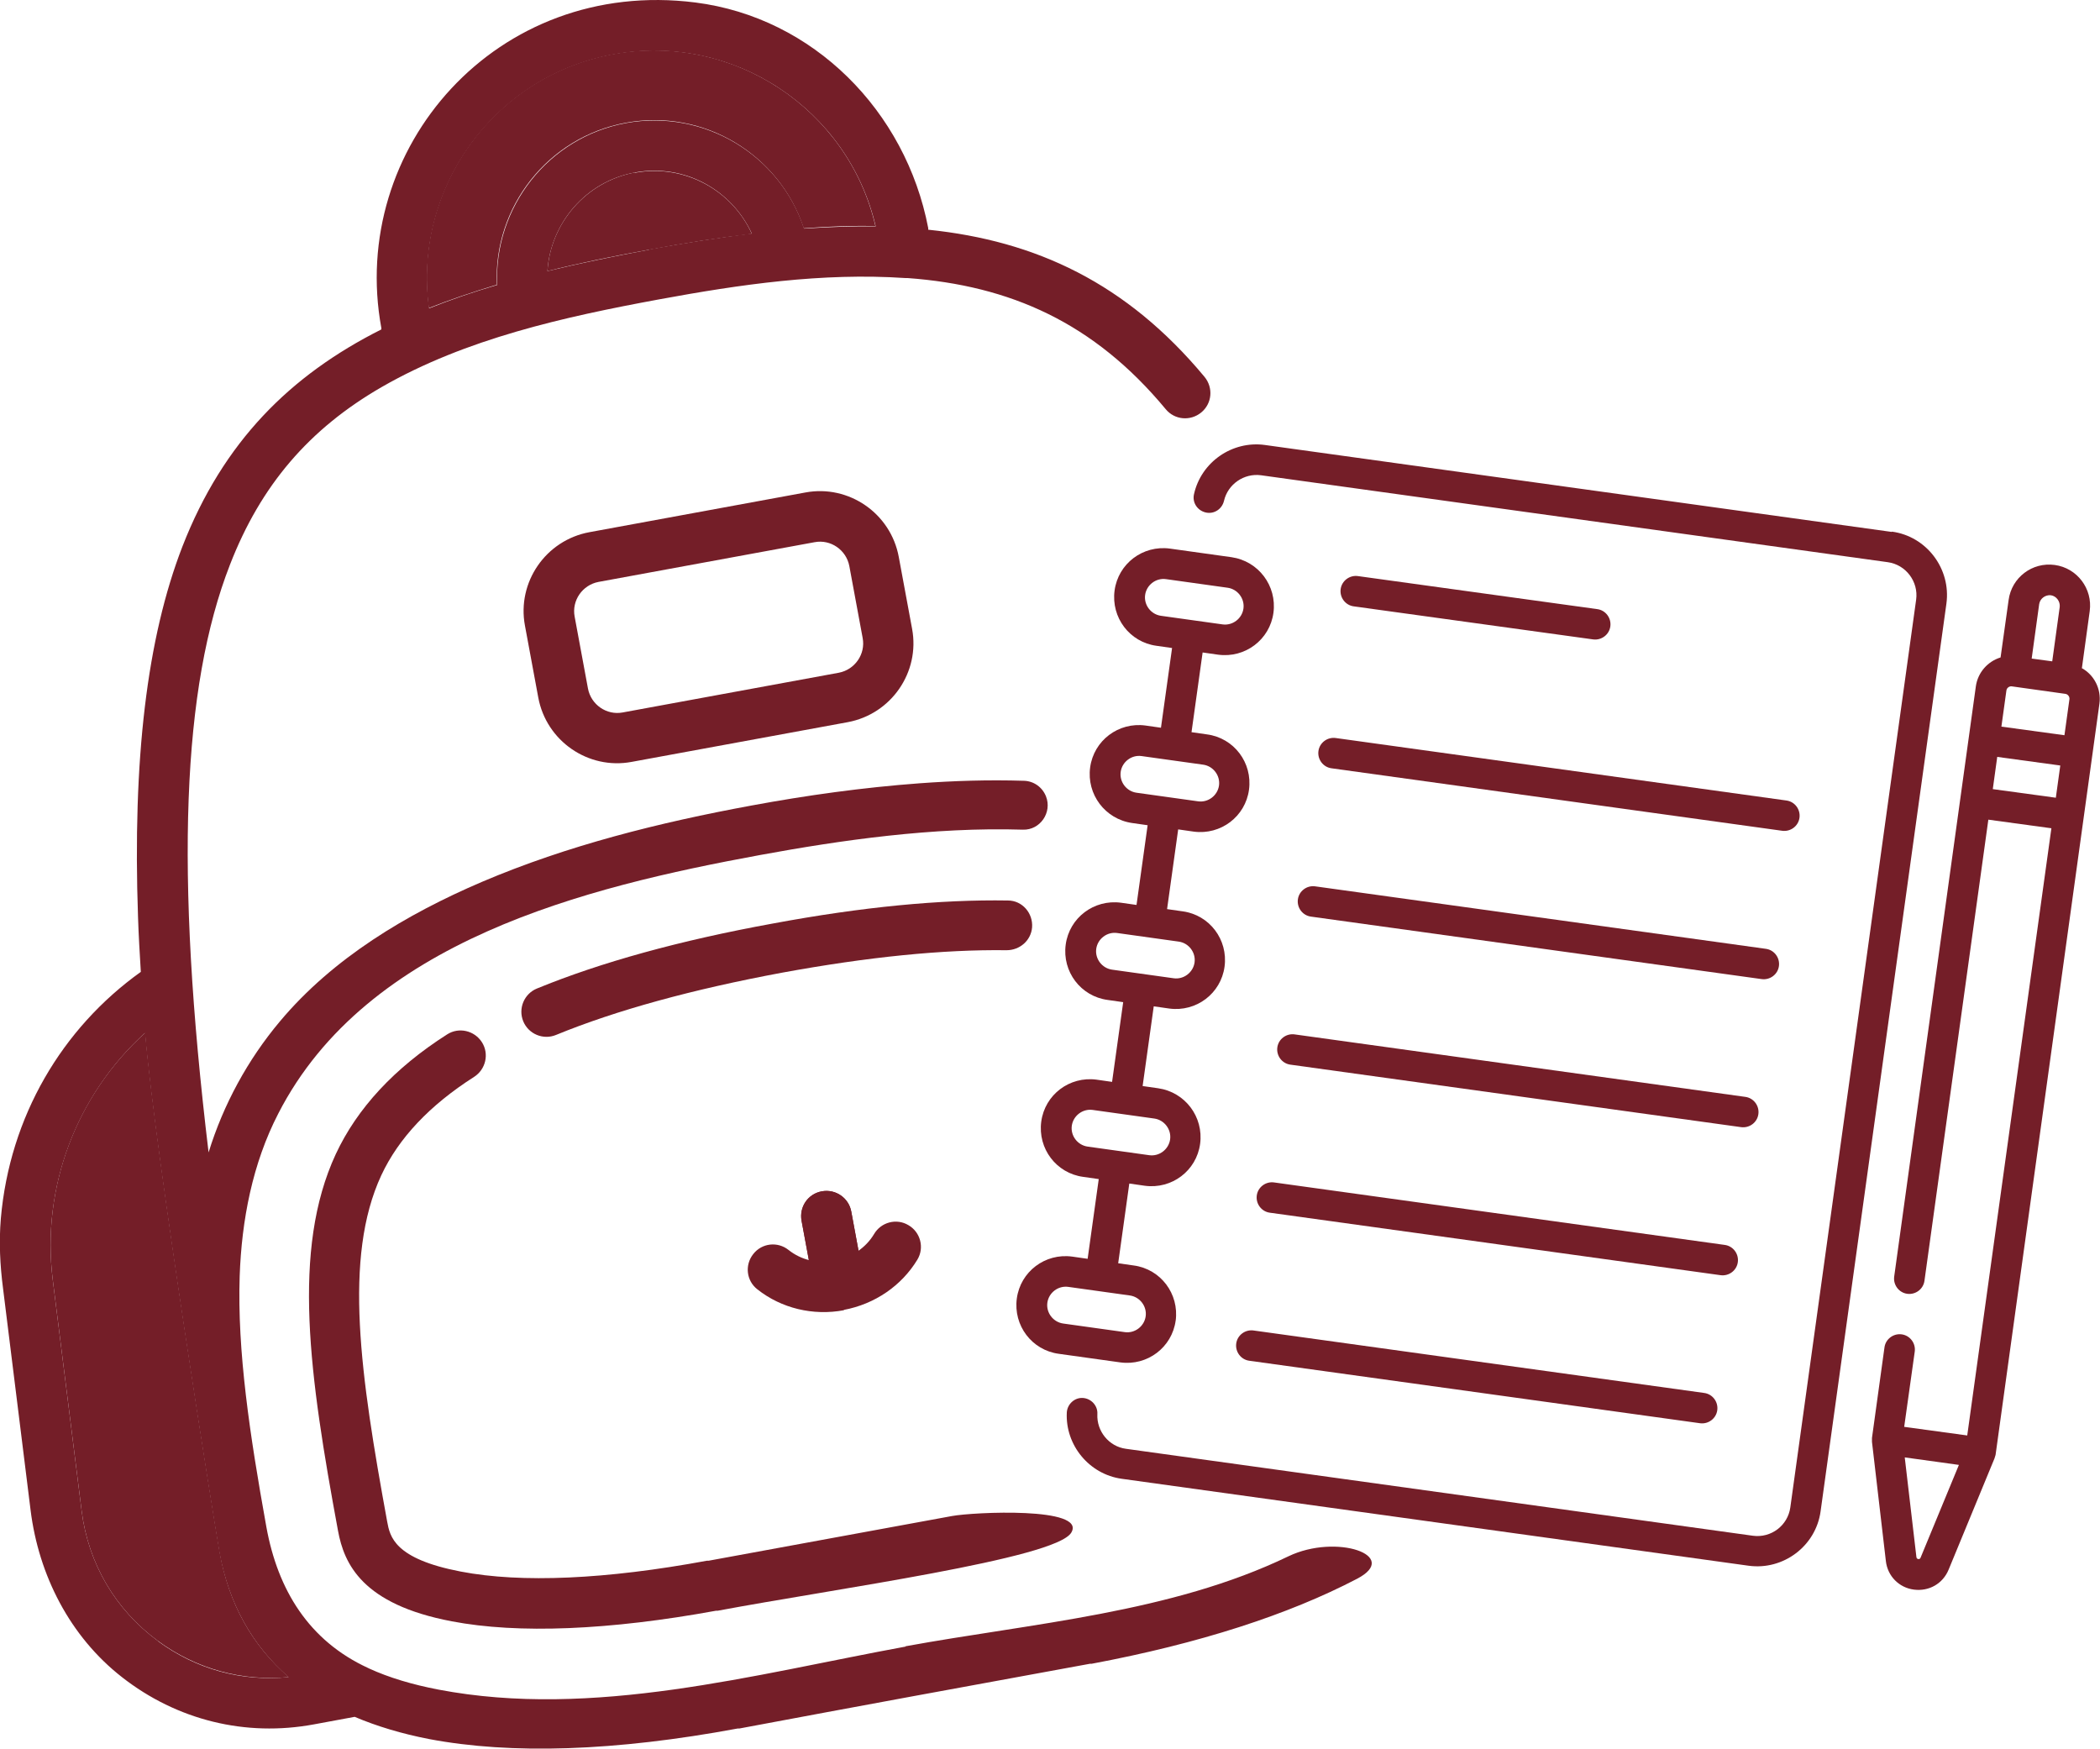 <?xml version="1.0" encoding="UTF-8"?><svg xmlns="http://www.w3.org/2000/svg" viewBox="0 0 75.61 62.96"><defs><style>.d{fill:#741e28;}</style></defs><g id="a"/><g id="b"><g id="c"><g><g><path class="d" d="M30.22,46.3c.49-.09,.82-.56,.73-1.06l-.3-1.62c-.09-.49-.56-.82-1.06-.73s-.82,.56-.73,1.06l.3,1.62c.09,.49,.56,.82,1.06,.73Z"/><path class="d" d="M30.95,45.24l-.3-1.62c-.09-.49-.56-.82-1.06-.73s-.82,.56-.73,1.06l.3,1.62c.09,.49,.56,.82,1.06,.73s.82-.56,.73-1.06Z"/><path class="d" d="M30.38,47.16c1.12-.21,2.08-.87,2.65-1.81,.26-.43,.11-.99-.32-1.24-.43-.26-.99-.11-1.24,.32-.3,.5-.81,.84-1.42,.96s-1.21-.03-1.66-.39c-.39-.31-.96-.25-1.27,.15-.31,.39-.25,.96,.15,1.27,.86,.68,2,.96,3.12,.75Z"/><path class="d" d="M21.22,19.16c-1.57,.29-2.61,1.8-2.32,3.36l.48,2.59c.29,1.57,1.8,2.61,3.36,2.32l7.78-1.43c1.57-.29,2.61-1.8,2.32-3.36l-.48-2.59c-.29-1.57-1.8-2.61-3.36-2.32l-7.78,1.43Zm9.36,1.22l.48,2.59c.11,.58-.28,1.14-.86,1.25l-7.78,1.43c-.58,.11-1.14-.28-1.25-.86l-.48-2.59c-.11-.58,.28-1.14,.86-1.25l7.78-1.43c.58-.11,1.14,.28,1.25,.86Z"/></g><g><path class="d" d="M74.96,24.04l.28-2.04c.11-.8-.45-1.55-1.26-1.66s-1.55,.45-1.66,1.26l-.29,2.07c-.46,.14-.82,.54-.89,1.04l-2.94,21.25c-.04,.3,.17,.58,.47,.62s.58-.17,.62-.47l2.3-16.6,2.27,.31-3.03,21.86-2.27-.31,.38-2.71c.04-.3-.17-.58-.47-.62s-.58,.17-.62,.47l-.45,3.26s0,.09,0,.14l.5,4.29c.06,.54,.47,.96,1.01,1.03s1.04-.21,1.25-.72l1.65-4s.03-.09,.04-.13l3.74-27.05c.07-.53-.19-1.03-.64-1.28h0Zm-2.72,.82c.01-.09,.1-.16,.19-.15l1.93,.27c.09,.01,.16,.1,.15,.19l-.18,1.3-2.27-.31,.18-1.3Zm1.6-3.43c.2,.03,.34,.22,.32,.42l-.27,1.96-.74-.1,.27-1.96c.03-.2,.22-.34,.42-.32h0Zm-2.09,6.98l.16-1.16,2.27,.31-.16,1.16-2.27-.31Zm-2.6,27.67s-.02,.06-.08,.05-.06-.04-.07-.07l-.42-3.59,1.95,.27-1.38,3.34Z"/><path class="d" d="M48.74,21.83l8.62,1.19c.3,.04,.58-.17,.62-.47s-.17-.58-.47-.62l-8.62-1.19c-.3-.04-.58,.17-.62,.47s.17,.58,.47,.62h0Z"/><path class="d" d="M47.94,27.66l16.23,2.25c.3,.04,.58-.17,.62-.47s-.17-.58-.47-.62l-16.23-2.25c-.3-.04-.58,.17-.62,.47s.17,.58,.47,.62h0Z"/><path class="d" d="M47.2,33l16.23,2.25c.3,.04,.58-.17,.62-.47s-.17-.58-.47-.62l-16.23-2.25c-.3-.04-.58,.17-.62,.47s.17,.58,.47,.62h0Z"/><path class="d" d="M46.46,38.33l16.23,2.25c.3,.04,.58-.17,.62-.47s-.17-.58-.47-.62l-16.23-2.25c-.3-.04-.58,.17-.62,.47s.17,.58,.47,.62h0Z"/><path class="d" d="M45.72,43.66l16.23,2.25c.3,.04,.58-.17,.62-.47s-.17-.58-.47-.62l-16.23-2.25c-.3-.04-.58,.17-.62,.47s.17,.58,.47,.62h0Z"/><path class="d" d="M44.98,48.99l16.23,2.25c.3,.04,.58-.17,.62-.47s-.17-.58-.47-.62l-16.23-2.25c-.3-.04-.58,.17-.62,.47s.17,.58,.47,.62h0Z"/><path class="d" d="M42.33,47.55c.13-.97-.54-1.86-1.51-1.99l-.56-.08,.4-2.87,.56,.08c.97,.13,1.86-.54,1.99-1.51s-.54-1.86-1.51-2l-.56-.08,.4-2.87,.56,.08c.97,.13,1.86-.54,1.99-1.51,.13-.97-.54-1.86-1.51-1.99l-.56-.08,.4-2.87,.56,.08c.97,.13,1.86-.54,1.99-1.51s-.54-1.86-1.51-1.99l-.56-.08,.4-2.87,.56,.08c.97,.13,1.86-.54,1.99-1.51s-.54-1.86-1.51-2l-2.22-.31c-.97-.13-1.86,.54-1.99,1.51-.13,.97,.54,1.86,1.51,1.99l.56,.08-.4,2.87-.56-.08c-.97-.13-1.86,.54-1.99,1.51-.13,.97,.54,1.86,1.51,2l.56,.08-.4,2.87-.56-.08c-.97-.13-1.86,.54-1.99,1.51s.54,1.86,1.51,1.99l.56,.08-.4,2.87-.56-.08c-.97-.13-1.86,.54-1.99,1.51-.13,.97,.54,1.86,1.51,1.99l.56,.08-.4,2.87-.56-.08c-.97-.13-1.86,.54-1.99,1.51s.54,1.86,1.51,1.99l2.22,.31c.97,.13,1.86-.54,1.99-1.51h0Zm-1.1-26.13c.05-.36,.39-.62,.75-.57l2.22,.31c.36,.05,.62,.39,.57,.75s-.39,.62-.75,.57l-2.22-.31c-.36-.05-.62-.39-.57-.75h0Zm-.88,6.37c.05-.36,.39-.62,.75-.57l2.22,.31c.36,.05,.62,.39,.57,.75s-.39,.62-.75,.57l-2.22-.31c-.36-.05-.62-.39-.57-.75h0Zm-.88,6.37c.05-.36,.39-.62,.75-.57l2.22,.31c.36,.05,.62,.39,.57,.75s-.39,.62-.75,.57l-2.22-.31c-.36-.05-.62-.39-.57-.75h0Zm-.88,6.37c.05-.36,.39-.62,.75-.57l2.22,.31c.36,.05,.62,.39,.57,.75s-.39,.62-.75,.57l-2.22-.31c-.36-.05-.62-.39-.57-.75h0Zm-.88,6.37c.05-.36,.39-.62,.75-.57l2.22,.31c.36,.05,.62,.39,.57,.75s-.39,.62-.75,.57l-2.22-.31c-.36-.05-.62-.39-.57-.75h0Z"/><path class="d" d="M68.11,19.15l-22.57-3.13c-1.17-.16-2.29,.61-2.55,1.77-.07,.3,.12,.59,.42,.66,.3,.07,.59-.12,.66-.42,.14-.6,.72-1,1.33-.92l22.57,3.13c.65,.09,1.11,.7,1.02,1.35l-4.53,32.68c-.09,.65-.69,1.11-1.35,1.02l-22.57-3.13c-.61-.08-1.06-.63-1.03-1.25,.02-.3-.22-.56-.52-.58-.3-.02-.56,.22-.58,.52-.06,1.18,.81,2.23,1.98,2.39l22.57,3.13c1.25,.17,2.42-.71,2.59-1.96l4.53-32.68c.17-1.25-.71-2.42-1.96-2.59h0Z"/></g><g><path class="d" d="M17.89,10.25c-.13-2.78,1.82-5.31,4.64-5.83,2.82-.52,5.54,1.15,6.41,3.8,.92-.07,1.77-.1,2.58-.08-.98-4.22-5.14-6.98-9.45-6.19-4.31,.79-7.21,4.84-6.63,9.14,.78-.31,1.59-.58,2.45-.84Z"/><path class="d" d="M22.86,6.21c-1.77,.33-3.04,1.83-3.15,3.55,1.16-.29,2.38-.54,3.66-.77,1.28-.24,2.51-.43,3.7-.57-.71-1.57-2.43-2.53-4.21-2.2Z"/><path class="d" d="M5.22,37.19c-2.46,2.22-3.74,5.55-3.32,8.89l1.04,8.32c.24,1.89,1.21,3.55,2.75,4.68,1.38,1.01,3.03,1.46,4.71,1.3-1.32-1.14-2.16-2.64-2.49-4.49-.16-.89-2.31-14.29-2.68-18.7Z"/><path class="d" d="M27.82,33.25c-3.35,.61-6.2,1.4-8.49,2.34-.46,.19-.68,.72-.49,1.18,.19,.46,.72,.68,1.18,.49,2.17-.89,4.91-1.64,8.13-2.24,3.11-.57,5.8-.84,8.09-.81,.48,0,.88-.35,.92-.82h0c.04-.51-.35-.97-.87-.97-2.43-.04-5.25,.23-8.47,.83Z"/><path class="d" d="M25.51,56.19h-.06c-3.62,.67-6.68,.81-8.86,.39-2.4-.46-2.55-1.26-2.65-1.8-.96-5.25-1.59-9.5-.21-12.47,.62-1.33,1.74-2.52,3.34-3.54,.42-.27,.55-.83,.28-1.25s-.83-.55-1.25-.28c-1.9,1.21-3.24,2.66-4.01,4.31-1.6,3.45-.95,7.99,.08,13.56,.22,1.2,.88,2.65,4.09,3.26,2.4,.46,5.69,.32,9.52-.38h.06c4.21-.79,12.16-1.87,12.73-2.81,.57-.94-3.53-.74-4.29-.6-2.92,.54-5.85,1.07-8.77,1.61Z"/><path class="d" d="M32.61,59.28c-5.45,1-11.26,2.61-16.82,1.55-.94-.18-1.78-.43-2.5-.76-.01,0-.03-.02-.04-.02-2.13-.98-3.25-2.81-3.66-5.08-.6-3.33-1.05-6.33-.96-9.03,.07-2.01,.46-4.05,1.39-5.85,3.19-6.22,11.05-8.15,17.36-9.31,2.89-.53,6.21-1.01,9.45-.91,.62,.02,1.06-.62,.83-1.2h0c-.13-.33-.44-.55-.79-.56-1.27-.04-2.53,0-3.76,.09-2.03,.15-4.05,.43-6.05,.8-3.31,.61-6.61,1.43-9.71,2.75-2.71,1.16-5.36,2.74-7.27,5.02-1.16,1.38-2.04,3-2.57,4.72-1.22-10.14-.95-16.75,.77-21.16,1.11-2.86,2.85-4.89,5.47-6.4,3.03-1.74,6.56-2.52,9.97-3.15,2.93-.54,5.89-.97,8.87-.77,.03,0,.06,0,.08,0,3.71,.27,6.72,1.61,9.3,4.72,.32,.39,.89,.44,1.28,.12s.44-.89,.12-1.28c-2.81-3.38-6.07-4.9-9.95-5.3v-.06C32.61,3.99,29.28,.63,25.04,.09c-7.17-.91-12.5,5.26-11.31,11.72v.05c-3.28,1.65-5.69,4.04-7.16,7.81-1.28,3.3-1.8,7.67-1.6,13.36,.02,.63,.06,1.29,.1,1.96C2.23,37.02,.35,40.2,.03,43.87c-.07,.84-.03,1.68,.08,2.52l.99,7.97c.29,2.35,1.42,4.56,3.29,6.02,1.98,1.55,4.45,2.16,6.92,1.7l1.46-.27c.8,.34,1.7,.61,2.68,.8,2.96,.56,6.7,.44,11.11-.38h.06c4.21-.79,8.41-1.56,12.62-2.33h.06c3.89-.73,7.09-1.77,9.56-3.06,1.59-.83-.74-1.64-2.47-.81-4.23,2.04-9.25,2.41-13.79,3.24ZM23.37,8.99c-1.28,.24-2.5,.49-3.66,.77,.11-1.72,1.38-3.23,3.15-3.55,1.78-.33,3.49,.63,4.21,2.2-1.18,.14-2.42,.34-3.7,.57Zm-1.29-7.03c4.31-.79,8.46,1.96,9.45,6.19-.81-.01-1.67,.02-2.58,.08-.87-2.65-3.59-4.31-6.41-3.8-2.81,.52-4.76,3.04-4.64,5.83-.86,.25-1.67,.53-2.45,.84-.58-4.3,2.32-8.35,6.63-9.14ZM5.69,59.08c-1.54-1.13-2.51-2.79-2.75-4.68l-1.04-8.32c-.42-3.34,.87-6.67,3.32-8.89,.37,4.41,2.52,17.81,2.68,18.7,.34,1.85,1.18,3.35,2.49,4.49-1.68,.17-3.33-.28-4.71-1.3Z"/></g></g></g></g></svg>